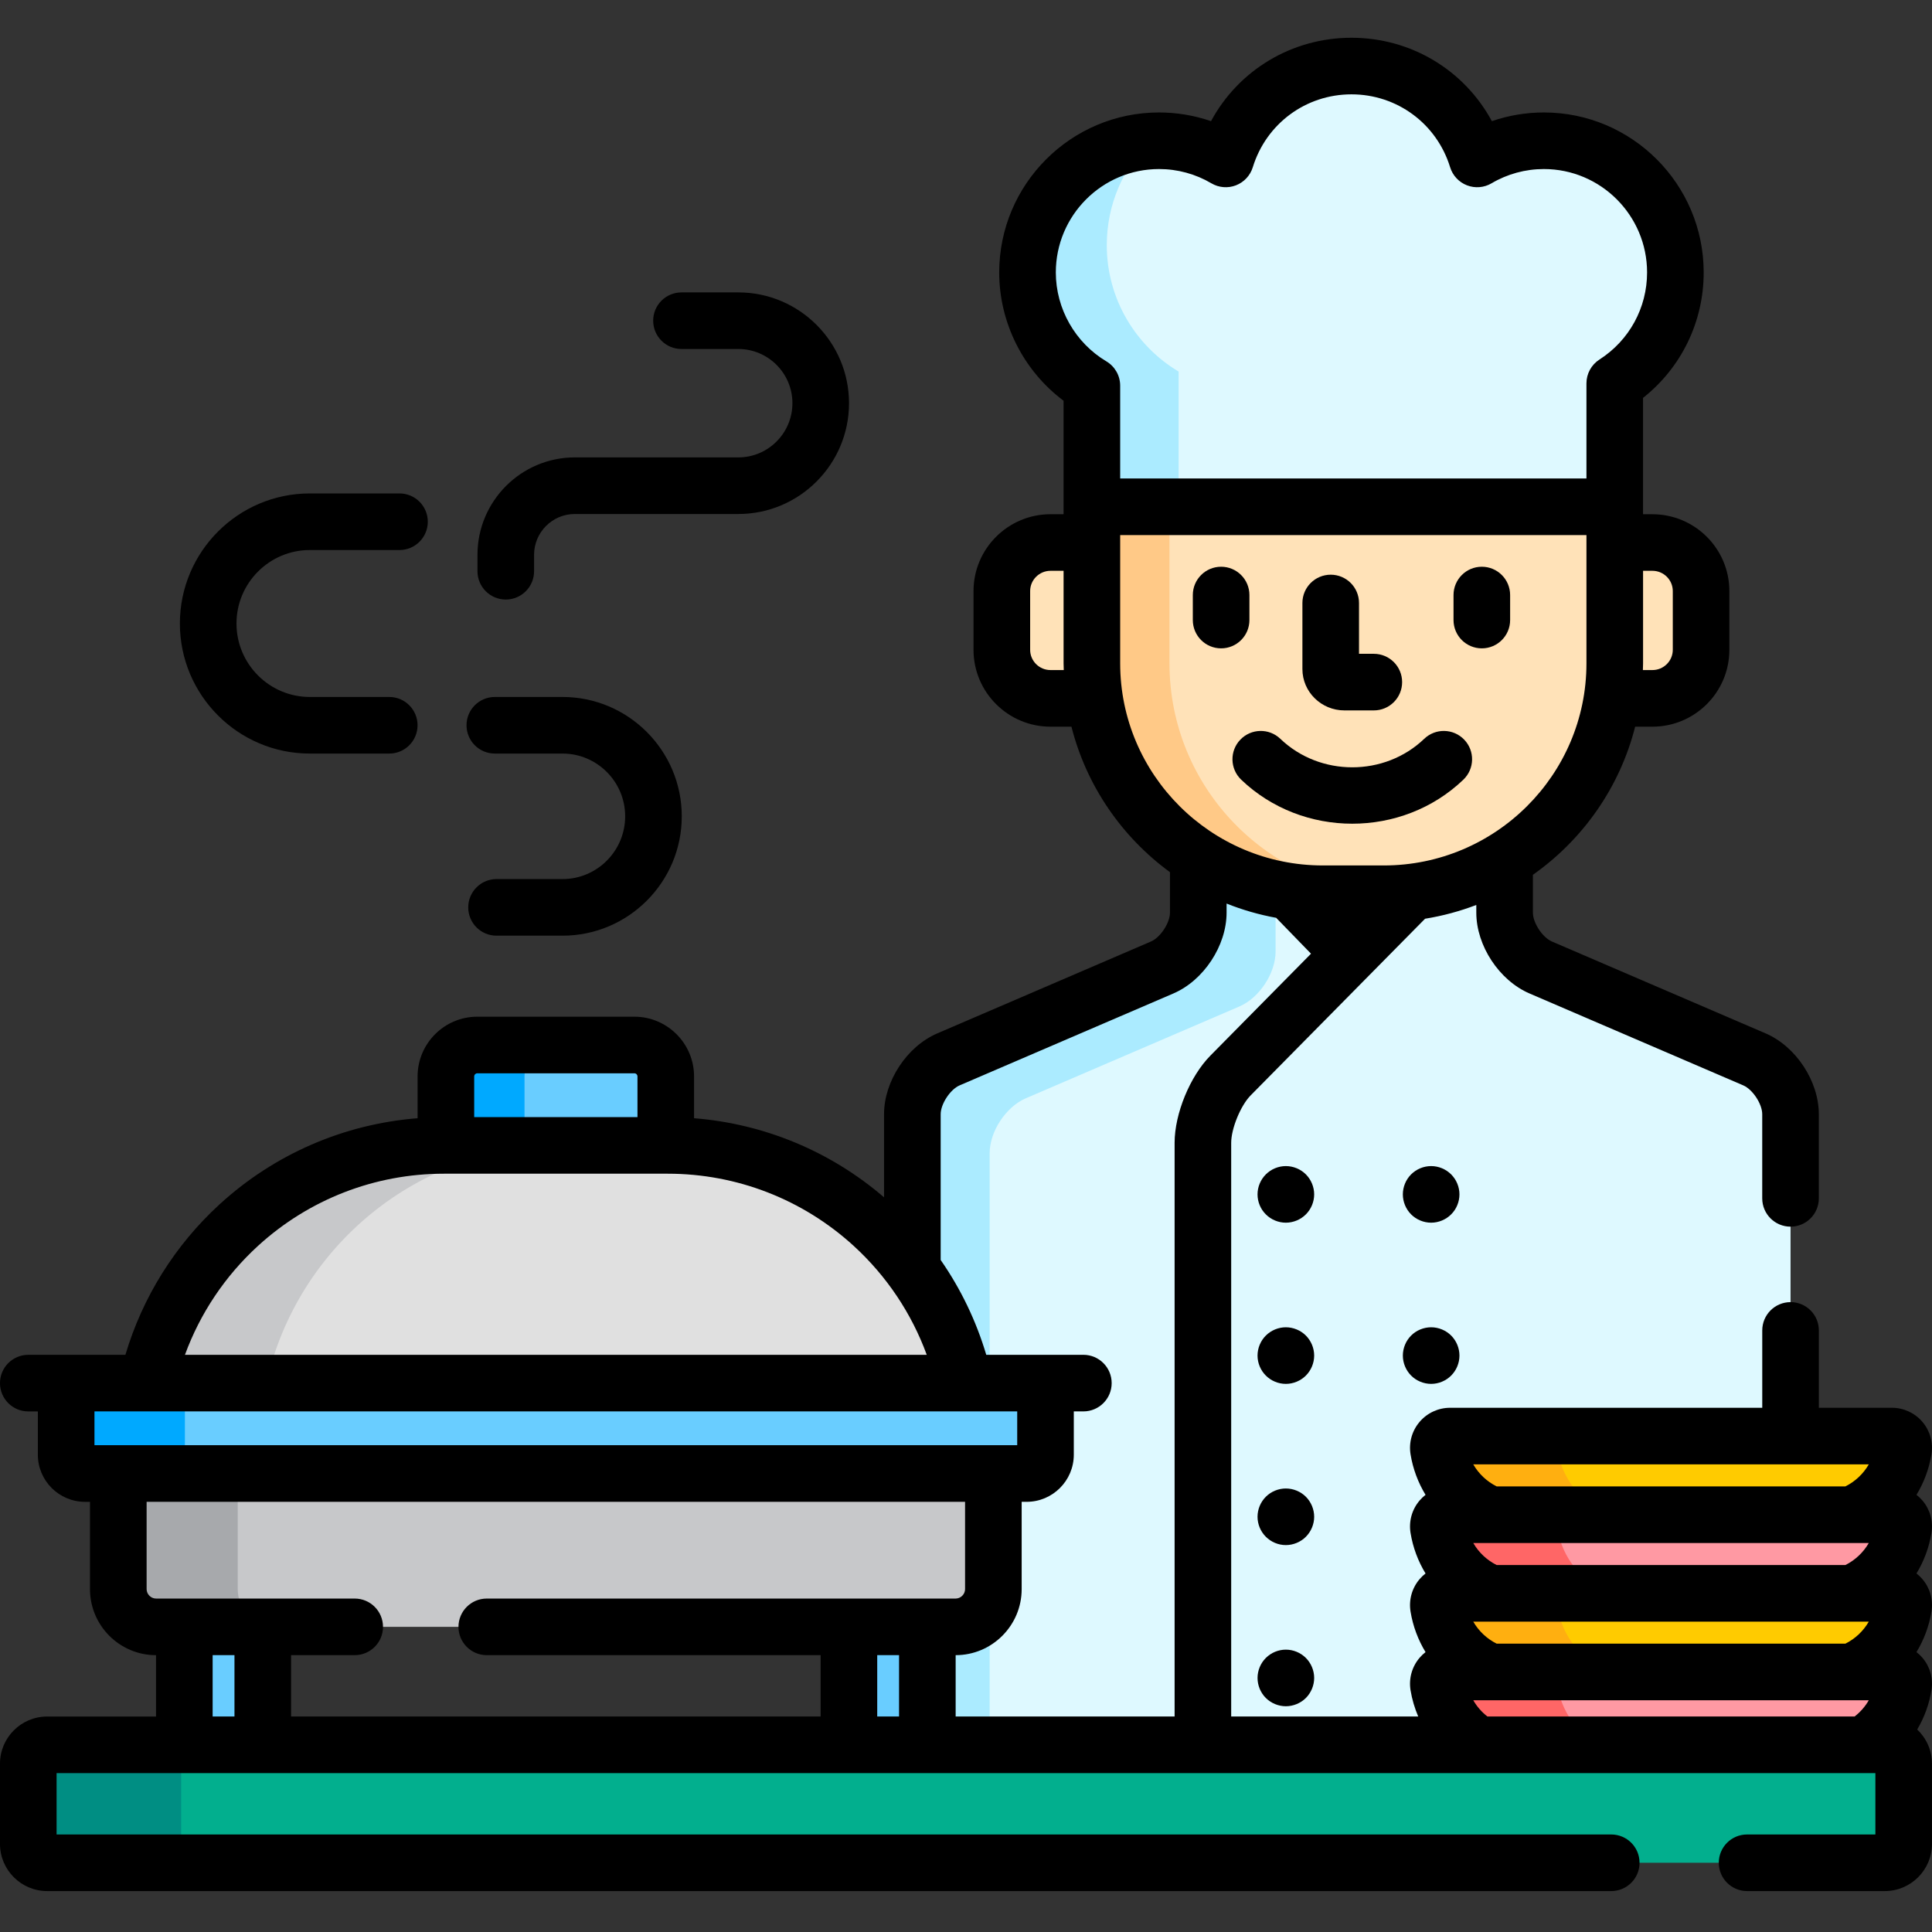 <svg height="512pt" viewBox="0 -10 512 512" width="512pt" xmlns="http://www.w3.org/2000/svg"><rect x="0" y="-10" width="512" height="512" fill="#333333" stroke="none"/><path d="m255.586 356.535h16.484c2.75 0 5 2.25 5 5v13.961c0 2.75-2.25 5-5 5h-8.816v30.637c0 5.5-4.5 10-10 10h-7.496v31.258h146.141c-5.543-3.273-9.57-8.895-10.68-15.672-.145-.906.109-1.832.703-2.527.594-.699 1.465-1.105 2.379-1.105h10.773c-7.152-2.809-12.543-9.191-13.855-17.207-.148-.902.109-1.828.703-2.527.594-.699 1.461-1.102 2.379-1.102h10.77c-7.148-2.812-12.539-9.191-13.852-17.207-.148-.906.105-1.828.703-2.527.59-.699 1.461-1.105 2.379-1.105h10.77c-7.148-2.809-12.543-9.191-13.852-17.207-.148-.902.105-1.828.699-2.527s1.465-1.102 2.379-1.102h90.219v-85.301c0-5.727-4.301-12.27-9.562-14.527l-56.648-24.355c-5.258-2.262-9.562-8.801-9.562-14.531v-14.031c-9.316 5.723-20.285 9.027-32.031 9.027h-16.141c-12.164 0-23.488-3.555-33.016-9.656v14.66c0 5.73-4.301 12.27-9.562 14.531l-56.648 24.355c-5.258 2.262-9.559 8.801-9.559 14.527v41.055c6.539 8.859 11.316 19.098 13.801 30.207zm0 0" fill="#def9ff"/><path d="m253.254 421.133h-7.496v31.258h16.512v-36.969c-1.613 3.363-5.051 5.711-9.016 5.711zm0 0" fill="#abebff"/><path d="m255.586 356.535h6.684v-60.938c0-5.73 4.301-12.27 9.559-14.531l56.652-24.355c5.258-2.262 9.559-8.801 9.559-14.531v-16.609c-7.406-1.539-14.316-4.422-20.48-8.371v14.66c0 5.73-4.301 12.27-9.562 14.531l-56.648 24.355c-5.258 2.262-9.559 8.801-9.559 14.527v41.055c6.535 8.859 11.312 19.098 13.797 30.207zm0 0" fill="#abebff"/><g fill="#ffe2b8"><path d="m289.359 165.793v-32.023h-10.965c-7.121 0-12.898 5.762-12.898 12.867v15.574c0 7.105 5.777 12.863 12.898 12.863h11.668c-.461-3.027-.703-6.125-.703-9.281zm0 0"/><path d="m437.906 133.77h-9.977v32.023c0 3.152-.242 6.254-.703 9.281h10.684c7.125 0 12.898-5.762 12.898-12.863v-15.574c0-7.105-5.777-12.867-12.902-12.867zm0 0"/><path d="m289.359 124.305v41.488c0 33.723 27.406 61.062 61.215 61.062h16.141c33.809 0 61.215-27.34 61.215-61.062v-41.488zm0 0"/></g><path d="m309.922 165.793v-41.488h-20.562v41.488c0 33.723 27.406 61.062 61.215 61.062h16.141c.742 0 1.477-.031 2.211-.059-32.781-1.16-59.004-28.02-59.004-61.004zm0 0" fill="#ffc987"/><path d="m444 62.199c0-19.277-15.605-34.902-34.859-34.902-6.449 0-12.484 1.762-17.668 4.816-4.387-14.254-17.645-24.613-33.32-24.613-15.676 0-28.93 10.359-33.312 24.613-5.184-3.059-11.223-4.816-17.672-4.816-19.254 0-34.859 15.625-34.859 34.902 0 12.762 6.844 23.918 17.055 30.004v32.102h138.566v-32.711c9.664-6.207 16.07-17.047 16.07-29.395zm0 0" fill="#def9ff"/><path d="m293.309 54.965c0-10.77 4.363-20.52 11.418-27.574-18.113 1.258-32.418 16.355-32.418 34.809 0 12.762 6.844 23.918 17.051 30.008v32.102h22.988v-35.84c-11.398-6.797-19.039-19.254-19.039-33.504zm0 0" fill="#abebff"/><path d="m176.438 293.543v-18.277c0-4.602-3.727-8.332-8.324-8.332h-41.621c-4.598 0-8.324 3.73-8.324 8.332v18.277zm0 0" fill="#69cdff"/><path d="m139 293.543v-18.277c0-4.602 3.727-8.332 8.324-8.332h-20.832c-4.598 0-8.324 3.73-8.324 8.332v18.277zm0 0" fill="#00a9ff"/><path d="m255.586 356.535c-8.066-36.047-40.188-62.992-78.617-62.992h-59.328c-38.434 0-70.555 26.945-78.617 62.992zm0 0" fill="#e0e0e0"/><path d="m70.59 356.535c8.062-36.047 40.188-62.992 78.621-62.992h-31.57c-38.434 0-70.555 26.945-78.617 62.992zm0 0" fill="#c7c8ca"/><path d="m48.852 421.133h20.785v31.258h-20.785zm0 0" fill="#69cdff"/><path d="m224.973 421.133h20.785v31.258h-20.785zm0 0" fill="#69cdff"/><path d="m31.355 380.496v30.637c0 5.5 4.5 10 10 10h211.898c5.5 0 10-4.5 10-10v-30.637zm0 0" fill="#c7c8ca"/><path d="m63 411.133v-30.637h-31.645v30.637c0 5.5 4.5 10 10 10h31.645c-5.5 0-10-4.5-10-10zm0 0" fill="#a7a9ac"/><path d="m277.07 375.496c0 2.75-2.25 5-5 5h-249.535c-2.75 0-5-2.25-5-5v-13.961c0-2.75 2.25-5 5-5h249.535c2.75 0 5 2.25 5 5zm0 0" fill="#69cdff"/><path d="m49 375.496v-13.961c0-2.75 2.25-5 5-5h-31.465c-2.75 0-5 2.25-5 5v13.961c0 2.75 2.25 5 5 5h31.465c-2.75 0-5-2.25-5-5zm0 0" fill="#00a9ff"/><path d="m395.074 391.41h95.531c7.148-2.809 12.543-9.191 13.855-17.207.145-.902-.109-1.828-.703-2.527s-1.465-1.102-2.379-1.102h-117.078c-.914 0-1.785.402-2.379 1.102s-.852 1.625-.703 2.527c1.312 8.016 6.703 14.398 13.855 17.207zm0 0" fill="#ffcb00"/><path d="m395.074 391.41h31.5c-7.152-2.809-12.543-9.191-13.855-17.207-.148-.902.109-1.828.703-2.527s1.461-1.102 2.379-1.102h-31.5c-.918 0-1.785.402-2.379 1.102s-.852 1.625-.703 2.527c1.312 8.016 6.703 14.398 13.855 17.207zm0 0" fill="#ffaf10"/><path d="m395.074 412.25h95.531c7.148-2.812 12.543-9.195 13.855-17.207.145-.906-.109-1.832-.703-2.527-.594-.699-1.465-1.105-2.379-1.105h-117.078c-.914 0-1.785.402-2.379 1.105-.594.695-.852 1.621-.703 2.527 1.312 8.012 6.703 14.395 13.855 17.207zm0 0" fill="#ff99a3"/><path d="m395.074 412.25h31.5c-7.152-2.812-12.543-9.195-13.855-17.207-.148-.906.109-1.832.703-2.527.594-.699 1.461-1.105 2.379-1.105h-31.5c-.918 0-1.785.402-2.379 1.105-.594.695-.852 1.621-.703 2.527 1.312 8.012 6.703 14.395 13.855 17.207zm0 0" fill="#f66"/><path d="m395.074 433.086h95.531c7.148-2.809 12.543-9.191 13.855-17.207.145-.902-.109-1.828-.703-2.527-.594-.699-1.465-1.102-2.379-1.102h-117.078c-.914 0-1.785.402-2.379 1.102-.594.699-.852 1.625-.703 2.527 1.312 8.016 6.703 14.398 13.855 17.207zm0 0" fill="#ffcb00"/><path d="m395.074 433.086h31.5c-7.152-2.809-12.543-9.191-13.855-17.207-.148-.902.109-1.828.703-2.527.594-.699 1.461-1.102 2.379-1.102h-31.5c-.918 0-1.785.402-2.379 1.102-.594.699-.852 1.625-.703 2.527 1.312 8.016 6.703 14.398 13.855 17.207zm0 0" fill="#ffaf10"/><path d="m391.898 452.391h101.879c5.543-3.273 9.57-8.895 10.684-15.672.145-.906-.109-1.832-.703-2.527-.594-.699-1.465-1.105-2.379-1.105h-117.078c-.914 0-1.785.402-2.379 1.105-.594.695-.852 1.621-.703 2.527 1.109 6.777 5.137 12.398 10.68 15.672zm0 0" fill="#ff99a3"/><path d="m391.898 452.391h31.5c-5.543-3.273-9.57-8.895-10.68-15.672-.148-.906.109-1.832.703-2.527.594-.699 1.461-1.105 2.379-1.105h-31.5c-.918 0-1.785.402-2.379 1.105-.594.695-.852 1.621-.703 2.527 1.109 6.777 5.137 12.398 10.68 15.672zm0 0" fill="#f66"/><path d="m504.5 478.645c0 2.75-2.25 5-5 5h-487c-2.75 0-5-2.25-5-5v-21.254c0-2.75 2.25-5 5-5h487c2.75 0 5 2.25 5 5zm0 0" fill="#02af8e"/><path d="m48 478.645v-21.254c0-2.75 2.25-5 5-5h-40.5c-2.75 0-5 2.25-5 5v21.254c0 2.75 2.25 5 5 5h40.5c-2.75 0-5-2.25-5-5zm0 0" fill="#008e83"/><path d="m356.285 178.266h7.793c4.145 0 7.5-3.355 7.5-7.5 0-4.141-3.355-7.5-7.5-7.5h-3.926v-13.465c0-4.145-3.355-7.5-7.5-7.5-4.141 0-7.5 3.355-7.5 7.5v17.508c0 6.043 4.996 10.957 11.133 10.957zm0 0"/><path d="m323.609 161.82c4.141 0 7.5-3.355 7.5-7.5v-6.629c0-4.141-3.359-7.5-7.5-7.5-4.145 0-7.5 3.359-7.5 7.5v6.629c0 4.145 3.355 7.5 7.5 7.5zm0 0"/><path d="m392.699 161.82c4.141 0 7.5-3.355 7.5-7.5v-6.629c0-4.141-3.359-7.5-7.5-7.5-4.145 0-7.5 3.359-7.5 7.5v6.629c0 4.145 3.355 7.5 7.5 7.5zm0 0"/><path d="m328.926 196.621c8.117 7.777 18.777 11.668 29.441 11.668 10.66 0 21.324-3.891 29.438-11.668 2.992-2.867 3.094-7.613.227-10.605-2.867-2.988-7.613-3.09-10.602-.223-10.512 10.07-27.613 10.07-38.129 0-2.988-2.867-7.738-2.766-10.602.227-2.867 2.988-2.766 7.738.227 10.602zm0 0"/><path d="m346.07 301.223c-1.398-1.398-3.332-2.199-5.312-2.199-1.969 0-3.898.801-5.297 2.199-1.402 1.398-2.203 3.332-2.203 5.301 0 1.98.801 3.91 2.203 5.301 1.398 1.398 3.328 2.199 5.297 2.199 1.98 0 3.91-.801 5.312-2.199 1.391-1.391 2.199-3.32 2.199-5.301 0-1.969-.809-3.91-2.199-5.301zm0 0"/><path d="m384.57 301.223c-1.398-1.398-3.332-2.199-5.301-2.199-1.98 0-3.91.801-5.309 2.199-1.395 1.391-2.191 3.332-2.191 5.301s.801 3.91 2.191 5.301c1.398 1.398 3.328 2.199 5.309 2.199 1.969 0 3.898-.801 5.301-2.199 1.398-1.391 2.199-3.332 2.199-5.301s-.801-3.902-2.199-5.301zm0 0"/><path d="m346.07 343.934c-1.398-1.391-3.332-2.191-5.312-2.191-1.969 0-3.898.801-5.297 2.191-1.402 1.398-2.203 3.34-2.203 5.309 0 1.973.801 3.902 2.203 5.301 1.398 1.398 3.328 2.199 5.297 2.199 1.98 0 3.91-.801 5.312-2.199 1.391-1.391 2.199-3.328 2.199-5.301 0-1.98-.809-3.91-2.199-5.309zm0 0"/><path d="m379.27 341.742c-1.98 0-3.91.801-5.309 2.191-1.391 1.398-2.191 3.328-2.191 5.309 0 1.973.801 3.902 2.191 5.301 1.398 1.398 3.328 2.199 5.309 2.199 1.973 0 3.902-.801 5.301-2.199 1.398-1.398 2.199-3.328 2.199-5.301 0-1.969-.801-3.91-2.199-5.309-1.398-1.391-3.332-2.191-5.301-2.191zm0 0"/><path d="m346.07 386.652c-1.398-1.391-3.332-2.188-5.312-2.188-1.969 0-3.898.797-5.297 2.188-1.402 1.402-2.203 3.332-2.203 5.312 0 1.969.801 3.898 2.203 5.297 1.398 1.402 3.328 2.203 5.297 2.203 1.98 0 3.91-.801 5.312-2.203 1.391-1.398 2.199-3.328 2.199-5.297 0-1.98-.809-3.91-2.199-5.312zm0 0"/><path d="m340.762 427.172c-1.973 0-3.902.801-5.301 2.199-1.402 1.402-2.199 3.332-2.199 5.301 0 1.98.797 3.91 2.199 5.312 1.398 1.387 3.328 2.188 5.301 2.188 1.977 0 3.91-.801 5.309-2.188 1.391-1.402 2.199-3.332 2.199-5.312 0-1.969-.809-3.91-2.199-5.301-1.398-1.398-3.332-2.199-5.309-2.199zm0 0"/><path d="m508.086 448.328c1.844-3.125 3.156-6.625 3.773-10.402.504-3.086-.367-6.215-2.383-8.586-.48-.566-1.016-1.07-1.59-1.516 1.949-3.207 3.332-6.82 3.973-10.738.504-3.082-.367-6.215-2.383-8.582-.48-.566-1.016-1.07-1.59-1.52 1.949-3.207 3.332-6.82 3.973-10.738.504-3.082-.367-6.215-2.383-8.582-.48-.566-1.016-1.07-1.59-1.516 1.949-3.207 3.332-6.824 3.973-10.738.504-3.082-.367-6.215-2.383-8.586-2.02-2.383-4.973-3.75-8.098-3.75h-19.359v-20.5c0-4.145-3.359-7.5-7.5-7.5-4.145 0-7.5 3.355-7.5 7.5v20.5h-82.719c-3.125 0-6.078 1.367-8.094 3.742-2.023 2.379-2.895 5.508-2.391 8.598.641 3.914 2.023 7.527 3.973 10.734-.574.445-1.105.945-1.582 1.508-2.023 2.375-2.895 5.508-2.391 8.598.641 3.914 2.023 7.527 3.973 10.73-.574.445-1.105.945-1.582 1.508-2.023 2.379-2.895 5.512-2.391 8.598.641 3.914 2.023 7.527 3.973 10.734-.574.445-1.105.945-1.582 1.508-2.023 2.379-2.895 5.508-2.391 8.598.402 2.445 1.102 4.77 2.035 6.961h-49.566v-152.039c0-3.773 2.504-9.875 5.152-12.559l46.223-46.82c4.703-.758 9.246-1.992 13.582-3.652v2.035c0 8.758 6.062 17.965 14.102 21.422l56.648 24.355c2.488 1.07 5.023 4.926 5.023 7.641v22.301c0 4.141 3.359 7.5 7.5 7.5 4.145 0 7.5-3.359 7.5-7.5v-22.301c0-8.754-6.062-17.965-14.098-21.418l-56.648-24.355c-2.488-1.07-5.027-4.926-5.027-7.641v-10.035c13.223-9.312 23.02-23.152 27.094-39.25h4.57c11.25 0 20.398-9.133 20.398-20.363v-15.574c0-11.23-9.148-20.363-20.398-20.363h-2.48v-30.832c10.137-8.012 16.074-20.156 16.074-33.242 0-23.383-19.004-42.402-42.359-42.402-4.707 0-9.359.785-13.773 2.305-7.293-13.492-21.379-22.102-37.215-22.102-15.84 0-29.926 8.609-37.215 22.102-4.41-1.52-9.066-2.305-13.773-2.305-23.355 0-42.359 19.02-42.359 42.402 0 13.387 6.438 26.047 17.055 33.996v30.074h-3.465c-11.246 0-20.398 9.137-20.398 20.367v15.574c0 11.23 9.152 20.363 20.398 20.363h5.555c3.973 15.695 13.387 29.25 26.109 38.555v10.727c0 2.715-2.535 6.57-5.023 7.641l-56.648 24.359c-8.039 3.453-14.102 12.664-14.102 21.418v22.023c-14.191-12.199-31.773-19.496-50.348-20.961v-11.07c0-8.73-7.098-15.836-15.824-15.836h-41.621c-8.727 0-15.824 7.105-15.824 15.836v11.07c-19.48 1.535-37.883 9.473-52.414 22.766-11.926 10.902-20.492 24.715-25.016 39.934h-25.738c-4.145 0-7.5 3.359-7.5 7.5 0 4.145 3.355 7.5 7.5 7.5h2.535v11.461c0 6.895 5.609 12.5 12.5 12.5h1.316v23.137c0 9.648 7.852 17.5 17.5 17.5v16.258h-28.852c-6.895 0-12.5 5.605-12.5 12.5v21.258c0 6.891 5.605 12.5 12.5 12.5h414.5c4.145 0 7.5-3.359 7.5-7.5 0-4.145-3.355-7.5-7.5-7.5h-412v-16.258h482v16.258h-34c-4.145 0-7.5 3.355-7.5 7.5 0 4.141 3.355 7.5 7.5 7.5h36.5c6.895 0 12.5-5.609 12.5-12.5v-21.258c0-3.566-1.512-6.781-3.914-9.062zm-70.18-307.059c2.98 0 5.398 2.406 5.398 5.367v15.574c0 2.957-2.422 5.363-5.398 5.363h-2.523c.016-.594.047-1.184.047-1.781v-24.523zm-159.508 26.305c-2.977 0-5.398-2.406-5.398-5.363v-15.574c0-2.957 2.422-5.367 5.398-5.367h3.461v24.523c0 .598.031 1.188.047 1.781zm14.801-81.812c-8.262-4.926-13.395-13.953-13.395-23.562 0-15.109 12.273-27.402 27.359-27.402 4.879 0 9.672 1.305 13.859 3.777 1.98 1.168 4.383 1.363 6.523.535 2.141-.832 3.781-2.594 4.457-4.789 3.555-11.555 14.062-19.32 26.148-19.32 12.086 0 22.594 7.766 26.148 19.32.676 2.195 2.316 3.957 4.461 4.789 2.141.828 4.543.633 6.52-.535 4.191-2.473 8.98-3.777 13.859-3.777 15.086 0 27.355 12.293 27.355 27.402 0 9.379-4.719 18.008-12.621 23.082-2.148 1.379-3.449 3.758-3.449 6.312v25.211h-123.566v-24.602c0-2.641-1.387-5.086-3.66-6.441zm3.66 80.031v-33.988h123.566v33.988c0 29.531-24.094 53.562-53.711 53.562h-16.141c-29.617-.004-53.715-24.031-53.715-53.562zm-171.191 109.473c0-.461.371-.832.824-.832h41.621c.457 0 .824.375.824.832v10.777h-43.27zm-57.293 44.902c13.488-12.332 30.984-19.125 49.266-19.125h59.328c18.277 0 35.773 6.793 49.262 19.125 8.77 8.02 15.363 17.93 19.363 28.867h-196.578c4-10.938 10.594-20.848 19.359-28.867zm-43.34 52.828v-8.961h244.535v8.961zm37.102 71.895h-5.785v-16.258h5.785zm176.121 0h-5.785v-16.258h5.785zm-109.258-31.258c-4.145 0-7.5 3.359-7.5 7.5 0 4.141 3.355 7.5 7.5 7.5h88.473v16.258h-140.336v-16.258h16.863c4.145 0 7.5-3.359 7.5-7.5 0-4.141-3.355-7.5-7.5-7.5h-52.645c-1.355 0-2.5-1.145-2.5-2.5v-23.137h216.898v23.137c0 1.355-1.145 2.5-2.5 2.5zm182.285-120.781v152.039h-58.027v-16.258c9.648 0 17.496-7.852 17.496-17.5v-23.137h1.316c6.895 0 12.5-5.605 12.5-12.5v-11.461h2.535c4.145 0 7.5-3.355 7.5-7.5 0-4.141-3.355-7.5-7.5-7.5h-25.738c-2.664-8.969-6.738-17.445-12.078-25.129v-38.633c0-2.715 2.535-6.57 5.023-7.641l56.648-24.355c8.035-3.457 14.098-12.664 14.098-21.422v-2.406c4.191 1.68 8.59 2.949 13.141 3.781l9.234 9.508-26.672 27.016c-5.402 5.473-9.477 15.402-9.477 23.098zm180.203 152.039h-97.301c-1.512-1.168-2.789-2.625-3.758-4.305h104.816c-.965 1.68-2.246 3.137-3.758 4.305zm-2.441-19.305h-92.414c-2.586-1.289-4.746-3.316-6.203-5.836h104.82c-1.457 2.52-3.617 4.547-6.203 5.836zm0-20.836h-92.414c-2.586-1.293-4.746-3.316-6.203-5.84h104.82c-1.457 2.523-3.617 4.547-6.203 5.84zm0-20.84h-92.414c-2.586-1.289-4.746-3.316-6.203-5.836h104.82c-1.457 2.52-3.617 4.547-6.203 5.836zm0 0"/><path d="m131.133 189.703h17.941c9.152 0 16.602 7.461 16.602 16.633 0 9.168-7.449 16.629-16.602 16.629h-17.488c-4.145 0-7.5 3.359-7.5 7.5 0 4.145 3.355 7.5 7.5 7.5h17.488c17.422 0 31.602-14.188 31.602-31.629 0-17.441-14.18-31.633-31.602-31.633h-17.941c-4.145 0-7.5 3.359-7.5 7.5 0 4.145 3.355 7.5 7.5 7.5zm0 0"/><path d="m82.105 189.703h21.051c4.141 0 7.5-3.355 7.5-7.5 0-4.141-3.359-7.5-7.5-7.5h-21.051c-10.715 0-19.434-8.73-19.434-19.469 0-10.734 8.719-19.469 19.434-19.469h23.766c4.145 0 7.5-3.359 7.5-7.5 0-4.145-3.355-7.5-7.5-7.5h-23.766c-18.988 0-34.434 15.461-34.434 34.469s15.445 34.469 34.434 34.469zm0 0"/><path d="m134.035 148.883c4.145 0 7.5-3.359 7.5-7.5v-4.352c0-5.965 4.844-10.816 10.797-10.816h43.332c16.176 0 29.336-13.172 29.336-29.363 0-16.191-13.16-29.363-29.336-29.363h-15.066c-4.145 0-7.5 3.355-7.5 7.5 0 4.141 3.355 7.5 7.5 7.5h15.066c7.902 0 14.336 6.441 14.336 14.363 0 7.918-6.434 14.363-14.336 14.363h-43.332c-14.223 0-25.797 11.582-25.797 25.816v4.352c0 4.141 3.359 7.5 7.5 7.5zm0 0"/></svg>